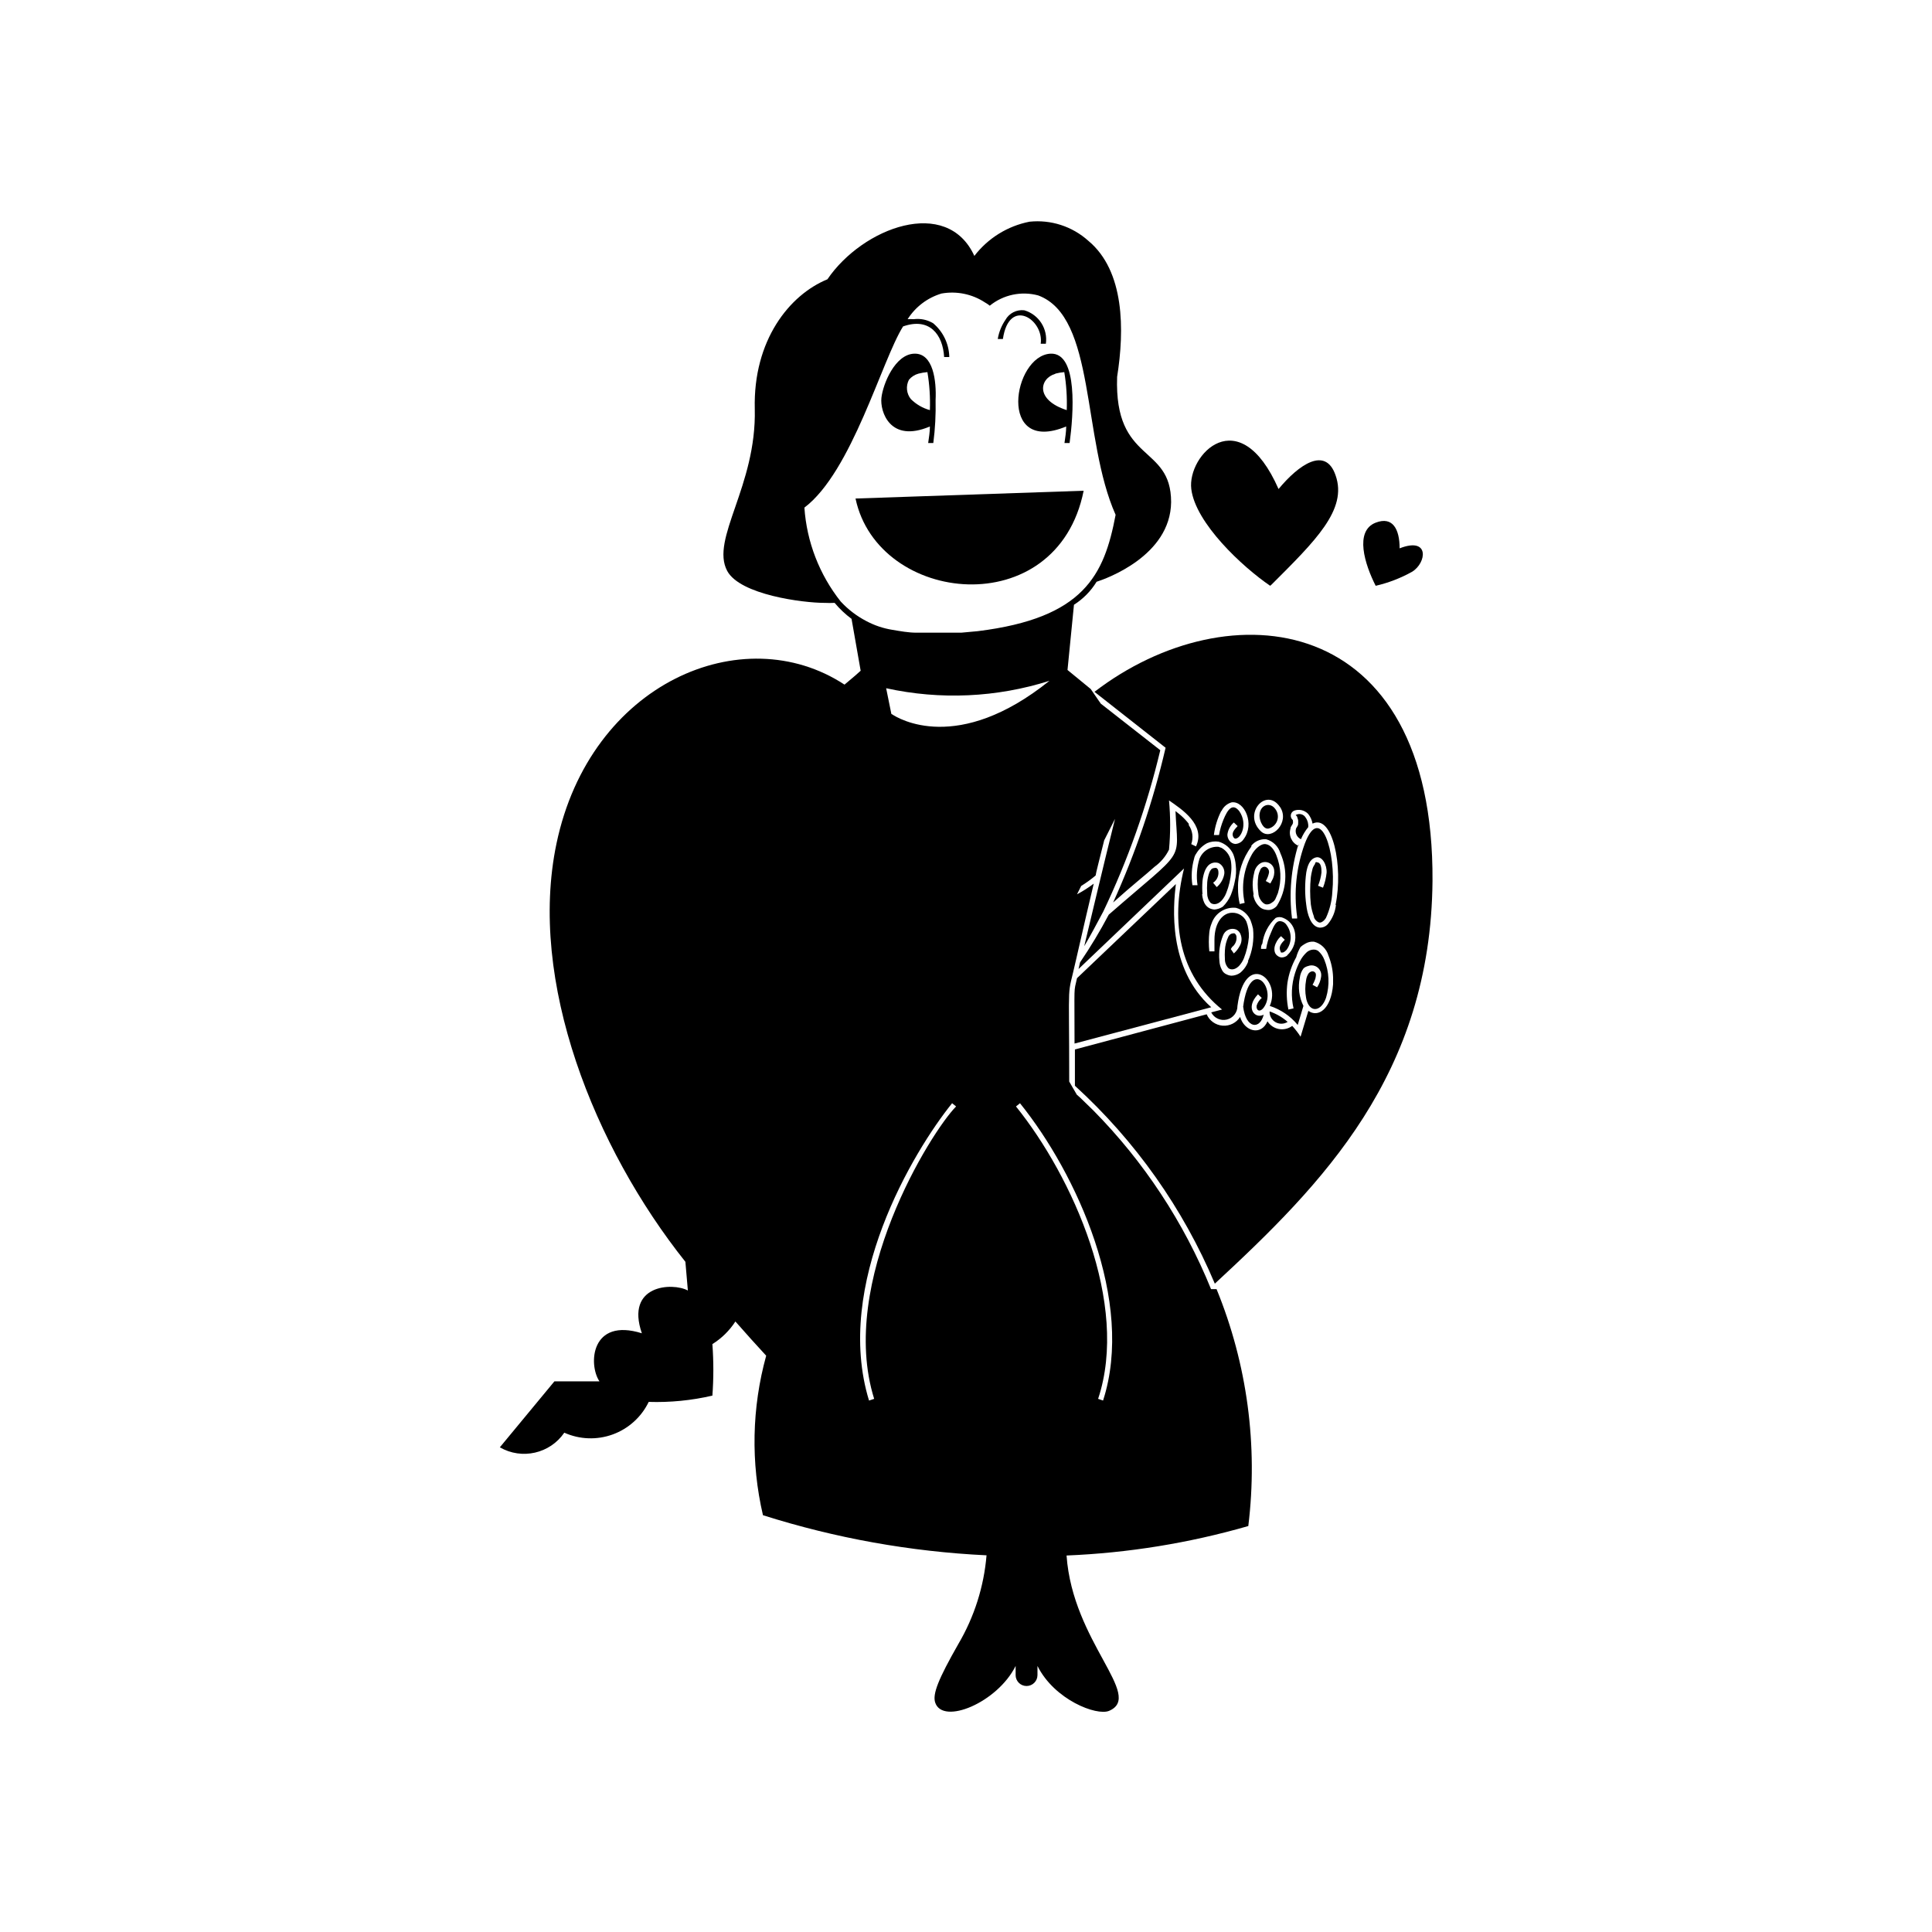 <?xml version="1.0" encoding="UTF-8"?>
<!-- The Best Svg Icon site in the world: iconSvg.co, Visit us! https://iconsvg.co -->
<svg fill="#000000" width="800px" height="800px" version="1.1" viewBox="144 144 512 512" xmlns="http://www.w3.org/2000/svg">
 <g>
  <path d="m429.42 403.22c-0.906 4.082-0.656 0.957-0.656 17.332l36.223-9.621c-11.586-10.379-10.078-26.801-9.371-32.648z"/>
  <path d="m464.94 485.64c-7.191-17.703-17.805-33.816-31.238-47.406l-3.477-3.375-0.855-0.754-2.016-3.477c0-29.371-0.656-21.16 1.812-32.293 1.562-6.852 3.828-16.625 4.684-20.152l0.004-0.004c-1.402 1.055-2.883 2-4.434 2.82l1.109-2.215c1.344-0.828 2.621-1.754 3.828-2.773 0-0.402 1.109-4.637 2.266-9.32l2.871-5.691c-2.769 11.035-7.859 32.547-8.16 33.754 1.359-2.266 3.324-5.945 5.039-9.168 6.535-13.684 11.605-28.02 15.113-42.773l-15.77-12.344-2.672-3.879-6.144-5.039 1.711-17.281c2.438-1.551 4.488-3.633 5.996-6.094 2.367-0.754 19.598-6.801 19.75-21.109 0-15.469-15.113-10.078-14.309-33.199 1.965-12.395 2.016-28.062-7.656-36.074-4.246-3.809-9.902-5.637-15.57-5.039-5.809 1.145-11.004 4.367-14.609 9.066-7.254-15.867-29.574-7.555-38.945 6.199-10.078 4.133-19.699 16.172-19.246 34.359 0.504 20.453-11.84 34.461-7.305 42.926 3.426 6.348 20.152 8.465 25.797 8.465v-0.004c0.891 0.047 1.781 0.047 2.668 0 1.324 1.586 2.828 3.008 4.484 4.234l2.418 13.754c-0.453 0.453-2.168 1.914-4.281 3.68-26.953-17.684-67.41-0.453-76.328 42.117-7.656 36.477 10.078 80.609 34.16 110.84l0.656 7.609c-4.133-2.215-16.625-1.512-12.191 11.336-13.504-4.231-14.258 8.262-11.234 12.746l-11.945-0.004-14.461 17.48h0.004c5.832 3.363 13.27 1.676 17.078-3.879 4.059 1.82 8.664 1.984 12.844 0.461 4.176-1.523 7.594-4.617 9.527-8.621 5.672 0.18 11.348-0.379 16.875-1.664 0.336-4.543 0.336-9.109 0-13.652 2.449-1.527 4.531-3.574 6.098-5.996 2.82 3.223 5.691 6.398 8.16 9.07-3.812 13.797-4.106 28.328-0.855 42.27 19.207 6.09 39.121 9.664 59.25 10.629-0.695 8.285-3.242 16.309-7.457 23.477-5.34 9.371-6.902 13.301-6.144 15.566 2.016 5.996 16.473 0 21.312-9.723v2.418h-0.004c0 1.602 1.297 2.898 2.894 2.898 1.602 0 2.898-1.297 2.898-2.898v-2.418c4.484 8.969 15.668 13.301 18.992 11.891 9.27-3.981-9.672-18.188-11.285-41.16 16.312-0.668 32.48-3.289 48.164-7.809 2.609-21.301-0.285-42.914-8.41-62.777zm-98.145-182.23c-5.648-7.133-9.004-15.809-9.621-24.887 12.594-9.523 20.504-39.047 26.148-48.016 7.004-2.469 10.531 2.117 10.883 8.113h1.359c0.008-0.086 0.008-0.168 0-0.254-0.141-3.375-1.695-6.539-4.285-8.715-0.324-0.188-0.66-0.355-1.008-0.504-1.301-0.547-2.727-0.738-4.129-0.555-0.539-0.043-1.078-0.043-1.613 0 2.074-3.269 5.258-5.684 8.969-6.801 4.008-0.719 8.137 0.129 11.535 2.367 0.805 0.453 1.258 0.855 1.258 0.855l0.004 0.004c3.594-2.922 8.375-3.934 12.848-2.723 15.367 5.691 11.488 37.887 20.504 58.141-3.023 16.02-8.414 27.355-36.527 30.832l-4.383 0.402h-5.492-6.398c-2.066 0-4.281-0.402-6.348-0.754-2.414-0.383-4.746-1.168-6.902-2.316-2.551-1.324-4.852-3.082-6.801-5.191zm8.867 211.3-1.359 0.453c-9.422-30.73 11.688-66 22.016-78.797l1.059 0.855c-6.652 6.703-31.438 46.504-21.715 77.488zm4.586-181.37-1.41-6.953c14.348 3.148 29.27 2.473 43.277-1.965-24.285 19.5-40.004 10.078-41.867 8.77zm56.074 181.82-1.309-0.453c8.363-25.191-6.75-58.844-21.766-77.484l1.059-0.855c14.961 18.539 30.527 52.496 22.016 78.793z"/>
  <path d="m518.24 295.51c3.828-2.367 4.684-9.32-3.324-6.195 0-5.039-1.812-8.566-6.348-6.801-5.691 2.215-2.871 11.082 0 16.727 3.383-0.781 6.641-2.035 9.672-3.731z"/>
  <path d="m480.61 299.24 0.402-0.352c11.539-11.539 20.152-19.852 16.93-28.918-2.672-7.809-9.773-2.82-15.113 3.629-10.43-23.68-24.234-9.02-23.125 0 1.105 9.012 13.5 20.602 20.906 25.641z"/>
  <path d="m434.05 327.35 18.844 14.812c-3.266 14.098-7.926 27.836-13.906 41.012 5.039-4.535 8.715-7.406 10.984-9.473 1.629-1.172 2.945-2.731 3.828-4.535 0.402-4.34 0.402-8.707 0-13.047 3.324 2.316 9.824 6.5 7.152 12.191l-1.258-0.605c0.602-1.688 0.359-3.559-0.652-5.035v-0.352l-0.453-0.555-0.004-0.004c-0.621-0.734-1.312-1.41-2.062-2.016l-1.008-0.805c0.605 14.008 3.023 9.371-17.684 27.457-2.301 4.356-4.84 8.578-7.609 12.648l-0.402 1.762 27.961-26.652c-3.527 14.258-1.359 28.164 10.078 37.383l-2.871 0.754-0.004 0.004c0.777 1.52 2.5 2.305 4.156 1.895 1.656-0.406 2.816-1.902 2.797-3.609 1.914-14.711 11.738-7.254 8.566 0 2.898 0.938 5.469 2.684 7.406 5.039l1.512-5.039c-1.148-2.309-1.484-4.934-0.957-7.457 0.098-0.914 0.445-1.785 1.008-2.519 0.352-0.289 0.762-0.496 1.207-0.602 0.582-0.23 1.23-0.23 1.812 0 0.844 0.332 1.453 1.074 1.613 1.965 0.051 0.297 0.051 0.605 0 0.906-0.137 0.992-0.496 1.941-1.059 2.769l-1.211-0.656h0.004c0.234-0.402 0.438-0.824 0.605-1.258 0.133-0.305 0.219-0.625 0.25-0.957 0.051-0.25 0.051-0.508 0-0.754-0.105-0.25-0.305-0.449-0.555-0.555-0.211-0.07-0.441-0.07-0.652 0-0.254 0.094-0.477 0.25-0.656 0.453-0.387 0.551-0.629 1.191-0.707 1.863-0.281 1.531-0.281 3.102 0 4.637 0.055 0.34 0.137 0.68 0.254 1.004 1.059 3.023 3.828 2.519 5.039-1.008v0.004c1.004-3.312 0.844-6.871-0.457-10.078-0.336-0.895-0.891-1.691-1.609-2.316-0.285-0.199-0.613-0.32-0.957-0.355-0.848-0.07-1.68 0.246-2.269 0.859-0.547 0.539-1.023 1.148-1.41 1.812-0.621 1.121-1.125 2.305-1.512 3.527-0.969 3.031-1.109 6.266-0.402 9.371l-1.359 0.301c-0.48-2.336-0.562-4.738-0.254-7.102 0.367-2.371 1.152-4.656 2.32-6.754 0.262-0.953 0.648-1.867 1.156-2.719 0.371-0.328 0.777-0.617 1.211-0.855 0.695-0.426 1.504-0.617 2.316-0.555 1.867 0.461 3.344 1.883 3.879 3.727 0.738 1.828 1.148 3.773 1.211 5.742v1.812c-0.504 6.75-4.031 8.867-6.551 7.055 0 0-2.066 6.852-2.066 6.852-0.652-1.016-1.395-1.977-2.215-2.871-1.012 0.758-2.297 1.059-3.539 0.828-1.246-0.227-2.336-0.965-3.012-2.035-1.715 3.93-6.098 2.672-7.254-1.16-1.004 1.57-2.789 2.457-4.644 2.312-1.859-0.148-3.481-1.309-4.223-3.016l-34.914 9.32v9.621c16.012 14.59 28.664 32.484 37.078 52.445 28.516-26.398 57.234-55.418 57.688-106.71 0.453-71.891-54.16-77.332-89.578-50.129zm49.223 30.582c2.57 4.031-2.215 8.918-5.039 6.449-5.086-4.684 1.363-11.941 4.988-6.5zm-15.566 1.008c0.516-1.141 1.512-1.992 2.719-2.316 3.426-0.402 6.144 5.793 3.176 9.723-0.488 0.789-1.34 1.281-2.266 1.309-0.602-0.059-1.152-0.371-1.512-0.855-0.359-0.461-0.555-1.027-0.555-1.613 0.148-1.25 0.758-2.398 1.711-3.223l1.008 0.957c-0.805 0.855-1.715 1.812-1.16 2.871 0 0 0.25 0.453 0.555 0.453 1.461 0 3.375-3.828 1.059-7.254-1.812-2.316-3.125-0.453-4.231 2.266-0.531 1.301-0.918 2.652-1.16 4.031h-1.359c0.281-2.231 0.945-4.394 1.965-6.398zm-5.039 22.066c-0.09-1.156-0.09-2.316 0-3.477 0.082-0.859 0.266-1.703 0.555-2.519 0.195-0.547 0.484-1.059 0.855-1.508 0.719-0.848 1.887-1.148 2.922-0.758 1.168 0.637 1.738 2 1.363 3.273-0.297 1.203-0.969 2.277-1.918 3.074l-0.957-1.156c1.133-0.742 1.66-2.121 1.312-3.43-0.105-0.203-0.262-0.375-0.453-0.504-0.402 0-1.059 0-1.359 0.402l-0.004 0.004c-0.219 0.25-0.391 0.539-0.504 0.855-0.293 0.812-0.48 1.656-0.551 2.519-0.078 1.039-0.078 2.082 0 3.121 0.008 0.898 0.348 1.762 0.957 2.422 0.805 0.555 2.215 0.402 3.324-1.258v-0.004c0.312-0.434 0.57-0.906 0.754-1.41 0.707-1.773 1.148-3.641 1.312-5.543 0.082-0.785 0.082-1.578 0-2.367-0.113-1.68-1.059-3.191-2.519-4.031l-0.855-0.301c-2.207-0.148-4.25 1.16-5.039 3.223-0.688 2.25-0.859 4.629-0.504 6.953h-1.359c-0.352-2.356-0.199-4.762 0.453-7.051 0.086-0.473 0.273-0.922 0.555-1.312 0.691-1.164 1.68-2.121 2.871-2.769 0.965-0.426 2.031-0.562 3.07-0.402 1.723 0.48 3.144 1.695 3.883 3.324 0.355 0.918 0.578 1.887 0.652 2.871 0.184 1.449 0.098 2.918-0.25 4.332-0.23 1.242-0.586 2.457-1.059 3.629-0.5 1.152-1.219 2.195-2.117 3.074-0.664 0.434-1.426 0.691-2.215 0.754-2.168-0.152-3.074-1.863-3.277-4.082zm12.141 17.734c-0.426 1.203-1.176 2.266-2.164 3.074-0.652 0.457-1.422 0.719-2.219 0.754-0.438-0.004-0.867-0.105-1.258-0.301-0.605-0.219-1.098-0.672-1.359-1.258-0.402-0.746-0.625-1.574-0.656-2.422-0.223-2.258 0.105-4.543 0.957-6.648 0.238-0.68 0.742-1.238 1.398-1.543 0.652-0.301 1.402-0.328 2.078-0.07 0.625 0.293 1.086 0.848 1.258 1.512 0.328 0.977 0.199 2.051-0.352 2.922-0.379 0.727-0.891 1.375-1.512 1.914l-0.805-1.16 0.352-0.551c0.262-0.191 0.484-0.43 0.656-0.707 0.383-0.562 0.559-1.234 0.504-1.914 0.008-0.41-0.203-0.793-0.555-1.008-0.453 0-1.059 0-1.562 0.805v0.004c-0.574 1.16-0.898 2.43-0.957 3.727-0.051 0.773-0.051 1.547 0 2.316-0.012 0.902 0.332 1.77 0.957 2.418 0.656 0.453 1.664 0.453 2.719-0.555l0.004 0.004c0.582-0.617 1.043-1.332 1.359-2.117 0.695-1.777 1.137-3.644 1.309-5.543 0.07-1.422-0.152-2.848-0.656-4.18-0.684-1.461-2.168-2.371-3.777-2.32-2.316 0-4.684 2.367-4.684 7.203v3.023h-1.359l-0.004 0.004c-0.172-1.676-0.172-3.363 0-5.039 0.09-0.816 0.297-1.613 0.605-2.367 0.926-2.715 3.602-4.426 6.449-4.133 1.734 0.453 3.164 1.68 3.879 3.324 0.277 0.723 0.496 1.461 0.656 2.219 0.312 2.941-0.156 5.91-1.359 8.613zm1.41-17.633h0.004c-0.148-0.832-0.234-1.676-0.254-2.519-0.008-1.105 0.125-2.203 0.402-3.273 0.148-0.941 0.652-1.793 1.41-2.367 0.434-0.336 0.965-0.512 1.512-0.504 1.191 0.012 2.195 0.887 2.371 2.062 0.133 0.961-0.062 1.938-0.555 2.773l-0.453 0.855-1.211-0.656c0.414-0.684 0.703-1.434 0.855-2.215 0.074-0.598-0.227-1.176-0.754-1.461-0.289-0.137-0.621-0.137-0.906 0-0.504 0.301-0.555 0.453-0.754 0.957h-0.004c-0.184 0.402-0.316 0.824-0.402 1.258-0.23 1.539-0.23 3.102 0 4.637 0 1.16 0.957 2.82 2.066 3.023 0.566 0.043 1.125-0.137 1.562-0.504 0.473-0.266 0.828-0.695 1.008-1.211l0.555-1.309h-0.004c1.008-3.312 0.848-6.867-0.453-10.078-0.504-1.258-1.41-2.672-2.769-2.871-1.359-0.203-2.922 1.359-3.68 2.719v0.004c-2.191 3.902-2.871 8.473-1.914 12.848l-1.309 0.301c-0.316-1.387-0.469-2.809-0.453-4.231-0.078-3.953 1.164-7.816 3.527-10.984v-0.25-0.004c0.945-1.156 2.387-1.793 3.879-1.711 1.84 0.488 3.293 1.902 3.828 3.727 2.035 4.519 1.676 9.758-0.957 13.957-0.422 0.492-0.984 0.84-1.613 1.008-0.414 0.09-0.844 0.09-1.258 0-0.551-0.055-1.074-0.266-1.512-0.605-1.02-0.852-1.684-2.059-1.863-3.375zm8.969 16.07c-0.441 0.359-0.992 0.555-1.559 0.555-0.348-0.023-0.68-0.148-0.961-0.352-0.426-0.258-0.734-0.672-0.855-1.16-0.105-0.465-0.105-0.945 0-1.41 0.27-1.051 0.852-2 1.664-2.719l1.008 0.957c-0.754 0.754-1.613 1.715-1.258 2.719 0.352 1.008 0.25 0.605 0.605 0.656 0.352 0.051 0.906-0.453 1.16-0.754l-0.004-0.004c1.402-1.938 1.402-4.559 0-6.496-0.391-0.637-1.07-1.035-1.816-1.059-1.258 0-1.914 2.117-2.418 3.223-0.586 1.316-0.996 2.707-1.207 4.133h-1.359c0-0.453 0-0.957 0.352-1.41 0.336-2.613 1.586-5.019 3.527-6.801 0.637-0.297 1.375-0.297 2.016 0 1.52 0.613 2.648 1.926 3.019 3.523 0.566 2.344-0.207 4.805-2.012 6.398zm12.848-13.352v0.004c-0.195 1.848-0.93 3.602-2.113 5.035-0.562 0.664-1.402 1.02-2.269 0.957-2.316-0.25-3.223-3.727-3.477-5.996v0.004c-0.398-2.859-0.398-5.758 0-8.617 0.301-1.664 0.855-3.527 2.519-3.981 1.664-0.453 2.973 1.914 2.871 4.031-0.137 1.363-0.457 2.703-0.957 3.981l-1.309-0.504c0.461-1.129 0.766-2.316 0.906-3.527 0-0.707 0-2.316-0.855-2.621-0.855-0.301-0.707 0-0.906 0.453-0.367 0.473-0.609 1.027-0.707 1.613-0.16 0.598-0.281 1.203-0.352 1.812-0.25 2.398-0.25 4.812 0 7.207 0.152 1.082 0.422 2.148 0.805 3.172 0 0.605 0.754 1.41 1.359 1.613 0.605 0.203 1.461-0.555 1.812-1.16h0.004c1.008-2.168 1.59-4.512 1.711-6.902 1.059-10.68-3.125-23.781-7.305-12.797v0.004c-2.25 6.203-2.941 12.863-2.016 19.395v0.402h-1.359c-0.836-6.613-0.25-13.328 1.711-19.699v0.453c-1.77-0.762-2.684-2.738-2.113-4.582 0-0.555 0.453-0.855 0.605-1.309 0.152-0.453 0-0.707 0-0.957l-0.004-0.004c-0.391-0.324-0.586-0.828-0.516-1.332 0.074-0.504 0.402-0.934 0.871-1.137 1.301-0.484 2.766-0.148 3.727 0.859 0.598 0.746 0.996 1.629 1.16 2.566 5.289-2.566 8.211 11.285 6.094 21.566z"/>
  <path d="m487.36 360 0.352 0.352s0.25 0.855 0.301 0.957h0.004c0.027 0.352 0.027 0.707 0 1.059 0 0.453-0.352 0.754-0.555 1.211-0.203 0.453 0 0 0 0-0.328 1.133 0.23 2.34 1.309 2.82 0.477-1.148 1.125-2.215 1.914-3.176 0.102-0.891-0.133-1.789-0.656-2.516-0.25-0.457-0.68-0.789-1.184-0.922s-1.039-0.055-1.484 0.215z"/>
  <path d="m480.2 363.57c1.039-0.27 1.875-1.031 2.25-2.035 0.371-1.004 0.227-2.125-0.383-3.004-1.461-2.215-4.281-1.211-4.281 1.613-0.004 1.512 1.055 3.727 2.414 3.426z"/>
  <path d="m485.24 414.81c-1.398-1.223-3.023-2.164-4.785-2.769-0.047 1.16 0.551 2.25 1.555 2.832 1.004 0.582 2.25 0.559 3.231-0.062z"/>
  <path d="m478.89 411.03c3.727-5.039-3.629-13.957-5.441-0.25 0.754 5.945 4.484 6.098 5.441 2.117-2.215 1.258-5.039-1.715-1.512-5.391l1.008 0.957v-0.004c-0.637 0.531-1.109 1.23-1.359 2.016-0.203 1.16 0.754 2.016 1.863 0.555z"/>
  <path d="m431.18 274.05-60.457 2.066c5.945 28.16 53.406 33.199 60.457-2.066z"/>
  <path d="m426.55 257.02c0 1.461-0.25 2.922-0.453 4.383h1.359c1.008-7.406 2.316-23.98-5.039-23.68-10.027 0.508-14.207 26.906 4.133 19.297zm-2.871-14.008-0.004 0.004c0.777-0.203 1.57-0.336 2.371-0.402 0.555 3.328 0.773 6.703 0.652 10.074-8.461-2.719-7.203-8.414-3.023-9.621z"/>
  <path d="m419.8 235.1h1.363c0.562-3.957-1.859-7.731-5.695-8.867-2.047-0.254-4.043 0.762-5.039 2.57-1.027 1.512-1.715 3.231-2.012 5.039h1.359c1.66-11.238 10.934-5.141 10.023 1.258z"/>
  <path d="m390.43 257.02c0 1.461-0.25 2.922-0.453 4.383h1.359v0.004c0.488-3.777 0.691-7.582 0.605-11.387 0.25-5.039-0.605-12.496-5.691-12.293-5.09 0.203-8.262 8.062-8.664 11.688-0.406 3.629 2.266 12.09 12.844 7.606zm-5.543-12.391c0.66-0.781 1.535-1.344 2.519-1.613 0.777-0.203 1.57-0.336 2.367-0.402 0.559 3.328 0.777 6.703 0.656 10.074-1.902-0.523-3.637-1.531-5.039-2.922-1.18-1.457-1.379-3.481-0.504-5.137z"/>
 </g>
</svg>